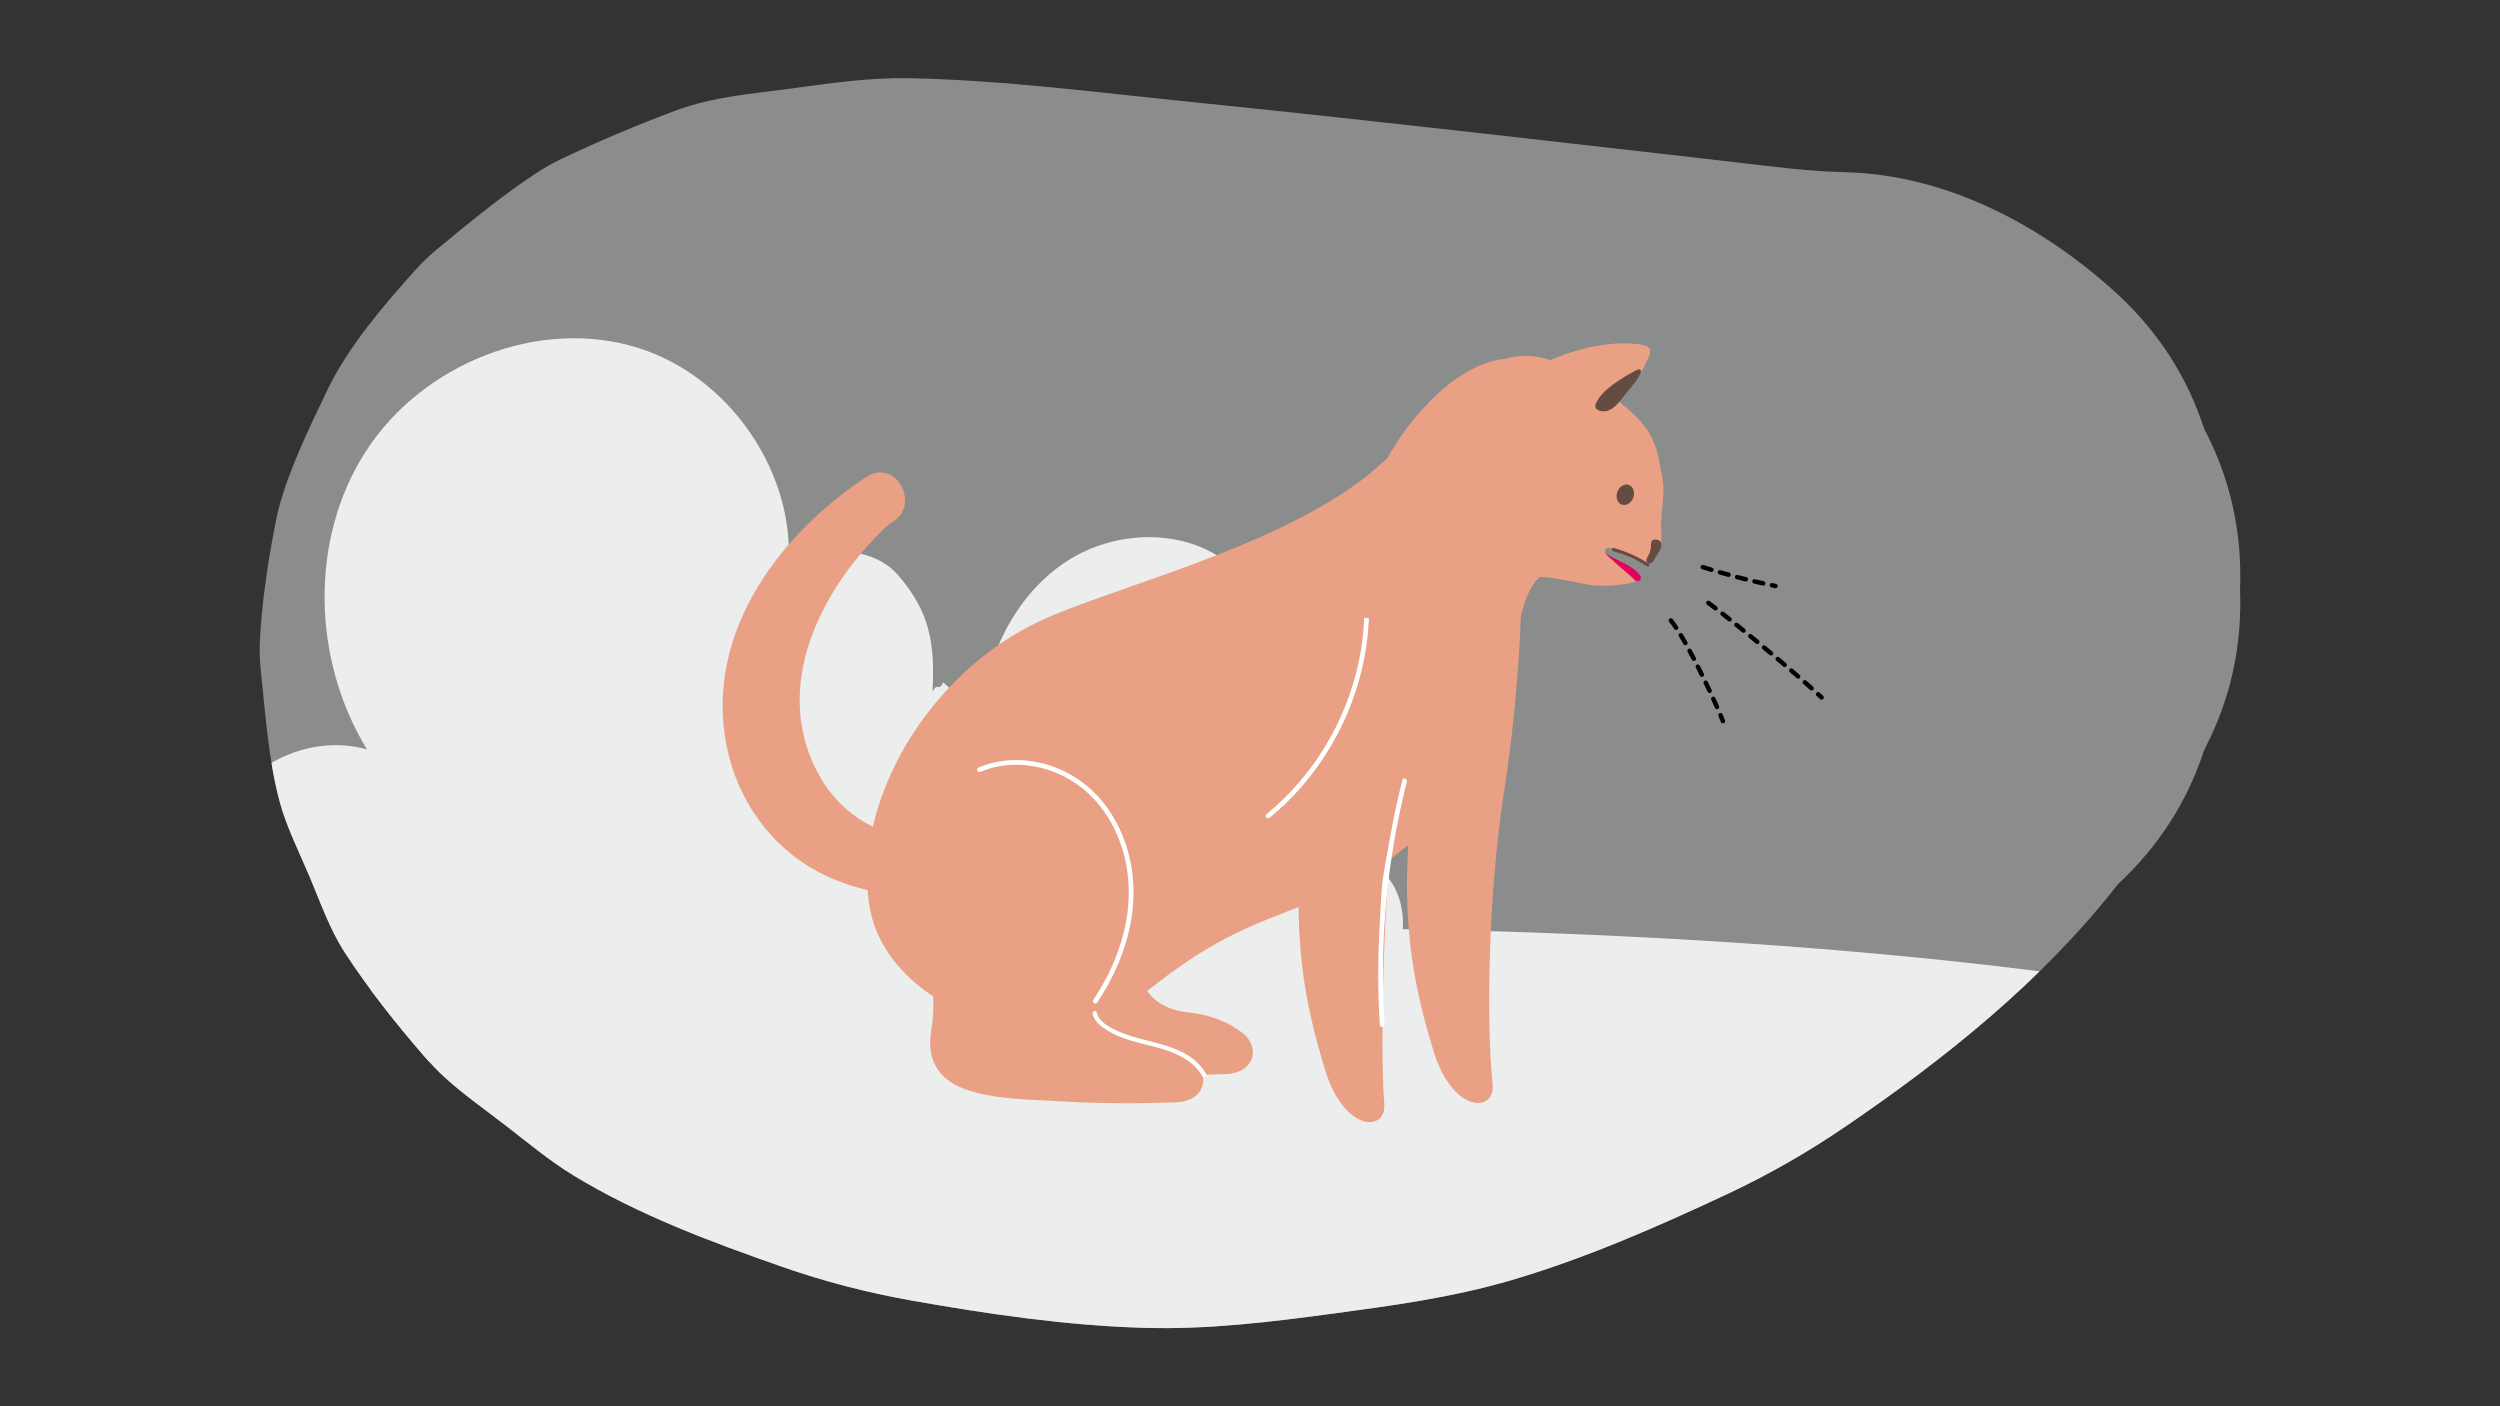 <?xml version="1.0" encoding="UTF-8"?>
<svg xmlns="http://www.w3.org/2000/svg" xmlns:xlink="http://www.w3.org/1999/xlink" version="1.1" id="Ebene_2" x="0px" y="0px" viewBox="0 0 560 315" xml:space="preserve">
<rect x="0" y="0" width="560" height="315" fill="#333333" stroke="none"/>
<g>
	<g>
		<defs>
			<path id="SVGID_00000155839013870100615230000013426357047471631291_" d="M496.769,441.375     c-24.593-103.346-114.911-89.473-185.547-68.787c-43.456,8.484-86.124-4.485-129.226-8.106     C112.142,356.046,34.69,435.91,67.428,519.292c24.416,154.675,227.422,123.468,324.663,96.466     C456.391,596.098,515.568,522.671,496.769,441.375z"></path>
		</defs>
		<clipPath id="SVGID_00000005235953415616117030000015124270517225288638_">
			<use xlink:href="#SVGID_00000155839013870100615230000013426357047471631291_" overflow="visible"></use>
		</clipPath>
		
			<rect x="-131.65" y="243.359" clip-path="url(#SVGID_00000005235953415616117030000015124270517225288638_)" fill="#8B8C8C" width="772.364" height="424.067"></rect>
	</g>
</g>
<g>
	<defs>
		<path id="SVGID_00000039831904734298928850000016995904970025655732_" d="M493.73,96.035    c-3.767-11.579-10.203-21.598-19.311-30.057c-16.616-15.254-38.086-26.839-61.103-27.404c-5.154-0.127-10.291-0.575-15.413-1.168    c-25.959-3.008-93.753-10.809-129.721-14.423c-21.286-2.138-42.832-5.005-64.233-5.464c-9.064-0.195-17.625,1.087-26.658,2.301    c-8.751,1.176-17.62,1.839-25.946,4.95c-8.709,3.255-17.711,7.035-26.078,11.067c-1.719,0.828-3.37,1.781-4.968,2.825    c-7.741,5.057-15.12,11.141-22.213,17.004c-1.858,1.536-3.599,3.203-5.208,4.999c-6.682,7.462-14.874,16.93-19.517,26.637    c-3.98,8.322-8.405,17.291-10.89,26.445c-0.211,0.776-0.379,1.557-0.54,2.344c-1.732,8.439-3.371,19.146-3.726,27.805    c-0.09,2.188-0.001,4.37,0.235,6.548c1.037,9.592,1.691,19.862,4.237,29.249c1.543,5.686,4.469,11.463,6.67,16.679    c2.427,5.751,4.504,11.8,7.935,17.078c5.149,7.921,11.438,15.848,17.606,22.967c1.516,1.75,3.091,3.428,4.806,4.987    c4.211,3.828,9.064,7.226,13.488,10.644c4.994,3.859,9.852,7.942,15.252,11.238c14.475,8.833,30.847,14.921,46.797,20.491    c9.46,3.304,19.171,5.817,29.038,7.562c17.119,3.027,34.724,5.616,52.174,6.105c14.2,0.397,27.987-1.293,42.049-3.183    c13.56-1.822,26.898-3.632,40.044-7.497c16.694-4.907,32.923-12.039,48.604-19.4c9.073-4.259,17.776-9.252,26.061-14.892    c22.528-15.336,44.385-32.802,61.218-54.412c9.107-8.46,15.544-18.478,19.311-30.057c5.847-11.13,8.529-23.124,8.044-35.983    C502.259,119.159,499.577,107.165,493.73,96.035z"></path>
	</defs>
	<clipPath id="SVGID_00000098913453887238856860000003831104340477568658_">
		<use xlink:href="#SVGID_00000039831904734298928850000016995904970025655732_" overflow="visible"></use>
	</clipPath>
	
		<rect x="-81.336" y="-39.311" clip-path="url(#SVGID_00000098913453887238856860000003831104340477568658_)" fill="#8B8C8C" width="718.505" height="394.496"></rect>
	<path clip-path="url(#SVGID_00000098913453887238856860000003831104340477568658_)" fill="#ECEDED" d="M304.99,193.009   c7.008-7.639,6.992-20.69-0.035-28.312c-7.027-7.622-20.034-8.696-28.216-2.331c10.518-8.46,9.472-26.671-0.734-35.503   c-10.206-8.833-26.484-8.352-37.642-0.757c-11.158,7.596-17.442,20.984-18.814,34.411c-2.746-2.553-5.492-5.106-8.238-7.659   c-1.291,2.334-1.142-0.28-2.432,2.053c0.601-10.841-0.63-17.946-7.759-26.136c-6.742-7.746-22.376-6.796-25.066,2.458   c4.105-22.383-11.252-46.431-33.06-53.288c-22.35-7.028-48.472,3.55-61.124,23.269s-11.886,46.687,0.344,66.671   c-12.286-3.535-26.662,2.919-32.185,14.449c-9.973-4.37-22.232,4.174-24.209,14.882c-1.977,10.708,4.132,21.615,12.648,28.4   s19.128,10.263,29.489,13.61l207.828-9.741c11.545-0.167,24.213-0.756,32.739-8.542   C317.052,213.161,316.246,195.584,304.99,193.009z"></path>
	
		<ellipse clip-path="url(#SVGID_00000098913453887238856860000003831104340477568658_)" fill="#ECEDED" cx="283.81" cy="253.631" rx="280.682" ry="45.784"></ellipse>
	<g clip-path="url(#SVGID_00000098913453887238856860000003831104340477568658_)">
		<path fill="#EAA084" d="M279.904,233.205c-0.305-0.621-0.805-1.229-1.539-1.794c-3.087-2.379-6.738-3.858-10.911-4.475    c-0.411-0.061-0.828-0.111-1.249-0.152c-3.115-0.308-6.089-1.427-8.069-3.416c-1.588-1.596-2.377-3.49-1.52-5.763    c2.087-5.535-8.202-9.039-11.455-3.707c-0.347-0.054,0.062,0.01-0.284-0.044c-0.124-3.672,0.559-7.464,0.999-10.315    c0.961-6.224-10.55-6.386-12.249-0.65c-1.644-0.029-3.254,0.42-4.398,1.374c-0.406-0.855-0.831-1.707-1.296-2.554    c-3.256-5.939-13.944-0.793-10.705,5.113c3.224,5.88,3.428,11.79,2.428,18.067c-0.853,5.355,0.973,10.267,7.342,12.673    c6.405,2.42,14.745,2.405,21.677,2.819c8.656,0.518,17.322,0.555,25.988,0.205C280.092,240.366,281.774,236.137,279.904,233.205z"></path>
		<path fill="#EAA084" d="M310.48,102.851c-18.795,18.232-58.279,27.753-76.104,35.606c-10.554,4.65-19.564,12.152-26.359,20.94    c-10.473,13.547-15.685,30.158-13.157,44.133l0.005,0.002c4.162,23.052,40.972,35.66,58.539,21.296s24.78-16.815,41.998-23.35    c17.216-6.529,35.366-24.114,40.474-40.6c3.26-10.513,3.818-30.114,10.277-32.247"></path>
		<path fill="#EAA084" d="M340.71,136.487c0,0-0.373,18.86-3.78,40.702c-3.547,22.705-4.047,51.678-2.591,65.583    c0.689,6.584-8.939,6.704-13.248-7.405c-4.303-14.104-8.048-30.419-4.561-57.144c3.487-26.719,11.984-32.309,13.075-34.394    S340.71,136.487,340.71,136.487"></path>
		<path fill="#EAA084" d="M318.004,140.911c0,0-1.936,18.717-5.343,40.558c-3.412,21.842-3.28,58.999-2.591,65.583    c0.689,6.584-8.939,6.704-13.248-7.405c-4.303-14.104-8.048-30.419-4.561-57.144c3.487-26.719,11.984-32.309,13.075-34.394    c1.091-2.085,11.105-7.342,11.105-7.342"></path>
		<path fill="#FFFFFF" d="M309.088,229.617c-0.46-7.175-0.494-14.374-0.086-21.555c0.675-11.73,0.213-8.565,2.551-21.434    c0.724-3.998,1.591-7.968,2.591-11.909c0.167-0.661,1.155-0.281,0.994,0.373c-1.746,6.905-3.073,13.914-3.97,20.98    c-0.896,7.055-1.362,14.167-1.396,21.279c-0.017,4.027,0.098,8.049,0.362,12.07c0.046,0.672-1,0.867-1.046,0.184l0,0    L309.088,229.617z"></path>
		<path fill="#FFFFFF" d="M306.678,136.941c-0.086,6.911-1.419,13.788-3.832,20.262c-2.407,6.446-5.883,12.506-10.266,17.815    c-2.47,2.987-5.222,5.739-8.221,8.186c-0.529,0.431-1.206-0.385-0.678-0.816c5.268-4.303,9.737-9.525,13.248-15.344    c3.504-5.808,6.049-12.225,7.445-18.872c0.781-3.728,1.206-7.526,1.252-11.329c0.011-0.684,1.063-0.58,1.057,0.098l0,0    L306.678,136.941z"></path>
		<path fill="#EAA084" d="M268.796,239.522c-0.305-0.621-0.805-1.229-1.539-1.794c-3.087-2.379-6.738-3.858-10.911-4.475    c-0.411-0.061-0.828-0.111-1.249-0.152c-3.115-0.308-6.089-1.427-8.069-3.416c-1.588-1.596-2.377-3.49-1.52-5.763    c2.087-5.535-8.202-9.039-11.455-3.707c-0.347-0.054,0.062,0.01-0.284-0.044c-0.124-3.672,0.559-7.464,0.999-10.315    c0.961-6.224-10.55-6.386-12.249-0.65c-1.644-0.029-3.254,0.42-4.398,1.374c-0.406-0.855-0.831-1.707-1.295-2.554    c-3.256-5.939-13.944-0.793-10.705,5.113c3.224,5.88,3.428,11.79,2.428,18.067c-0.853,5.355,0.973,10.267,7.342,12.673    c6.405,2.42,14.745,2.405,21.677,2.819c8.656,0.518,17.322,0.555,25.988,0.205C268.983,246.683,270.665,242.455,268.796,239.522z"></path>
		<path fill="#FFFFFF" d="M244.904,223.958c3.145-4.718,5.593-9.934,6.911-15.459c1.211-5.077,1.405-10.397,0.325-15.516    c-0.971-4.588-2.94-8.995-5.901-12.646c-2.961-3.651-6.88-6.389-11.35-7.854c-4.392-1.444-9.288-1.638-13.704-0.173    c-0.539,0.178-1.072,0.381-1.594,0.606c-0.629,0.266-1.059-0.694-0.434-0.968c4.457-1.913,9.451-2.139,14.142-1.017    c4.741,1.135,9.064,3.663,12.415,7.197s5.674,7.979,6.98,12.666c1.409,5.068,1.551,10.427,0.635,15.598    c-1.034,5.813-3.321,11.348-6.402,16.37c-0.38,0.616-0.77,1.223-1.169,1.821C245.382,225.153,244.53,224.528,244.904,223.958    L244.904,223.958L244.904,223.958z"></path>
		<path fill="#FFFFFF" d="M270.145,240.547c-4.088-7.08-13.318-6.571-19.907-9.643c-1.74-0.812-4.117-2.035-4.556-4.092    c-0.13-0.611-1.066-0.352-0.936,0.258c0.364,1.704,1.826,2.847,3.232,3.721c1.66,1.032,3.511,1.736,5.375,2.3    c3.864,1.169,7.99,1.727,11.542,3.751c1.793,1.022,3.372,2.395,4.412,4.195C269.619,241.578,270.458,241.09,270.145,240.547z"></path>
		<g>
			<path fill="#EAA084" d="M221.552,187.95c-19.648,3.546-42.475-0.456-47.338-22.984c-4.311-19.968,10.184-37.898,25.849-48.122     c6.254-4.082,0.423-14.174-5.88-10.06c-20.628,13.464-37.466,36.951-30.864,62.718c2.974,11.605,10.813,21.599,21.729,26.681     c12.545,5.84,26.275,5.406,39.6,3.001C232.016,197.855,228.895,186.625,221.552,187.95z"></path>
			<path fill="#EAA084" d="M232.529,184.079c-18.665,7.085-41.839,7.333-50.748-13.923c-7.896-18.841,3.069-39.122,16.596-52.043     c5.401-5.159-2.181-14.011-7.623-8.812c-17.813,17.015-30.063,43.19-18.852,67.311c5.049,10.864,14.587,19.253,26.249,22.248     c13.402,3.443,26.82,0.501,39.48-4.304C244.63,191.899,239.504,181.431,232.529,184.079z"></path>
		</g>
		<g>
			<path fill="#EAA084" d="M371.945,104.967c-0.269-2.021-0.721-3.977-1.434-5.772c-1.902-4.792-6.608-8.423-10.684-11.329     c-4.414-3.147-9.348-6.604-14.718-7.791c-2.86-0.632-5.56-0.403-8.161,0.322c-10.028,1.147-19.136,11.095-24.12,18.806     c-3.609,5.583-6.4,11.649-10.023,17.219c-2.473,3.802-8.899,8.533-7.527,13.789c1.24,4.747,7.692,8.395,12.308,8.307     c2.085-0.04,3.939-0.653,5.676-1.553c8.643-2.641,17.354-5.679,26.192-7.373c5.835-1.118,10.607,0.335,16.235,1.357     c3.889,0.706,9.759-0.188,10.419-0.584c0.015-0.02,0.028-0.042,0.042-0.063c0.001-0.008,0.003-0.015,0.004-0.023     c0-0.051-0.004-0.102-0.01-0.152c-0.008-0.031-0.018-0.062-0.029-0.091c-0.013-0.02-0.023-0.042-0.039-0.061     c-0.007-0.011-0.006-0.025-0.012-0.036l-0.815-1.187c-0.615-0.745-5.191-3.99-5.645-4.851c-0.16-0.303-0.177-0.657,0.06-0.929     c0.212-0.244,0.618-0.349,0.911-0.189c0.516,0.284,1.643,0.755,2.141,1.07c0.064,0.04,6.392,2.755,6.526,2.648     c1.049-0.846,1.85-1.932,2.507-3.616c0.519-1.332,0.394-2.625,0.347-4.013c-0.098-2.896,0.364-5.416,0.5-8.267     C372.687,108.627,372.44,106.753,371.945,104.967z"></path>
			<path fill="#EAA084" d="M361.731,90.074c2.902-2.201,5.259-5.124,6.796-8.426c0.464-0.997,1.489-2.582,0.988-3.563     c-0.705-0.897-2.693-1.034-3.966-1.11c-5.596-0.343-11.197,0.921-16.428,2.938c-5.232,2.014-10.142,4.762-15.034,7.501     c3.826-0.452,7.749-0.073,11.419,1.102c3.854,1.232,7.528,3.351,11.577,3.471"></path>
			<g>
				
					<ellipse transform="matrix(0.348 -0.938 0.938 0.348 133.236 413.656)" fill="#644C42" cx="364.039" cy="111.03" rx="2.343" ry="1.893"></ellipse>
			</g>
			<path fill="#644C42" d="M366.968,82.757c-0.699,0.221-7.041,3.531-8.976,6.67c-0.348,0.565-0.96,1.489-0.432,2.108     c0.48,0.562,1.408,0.675,2.092,0.57c1.817-0.279,2.923-1.938,4.001-3.257c0.746-0.913,1.501-1.82,2.236-2.742     c0.654-0.82,1.267-1.676,1.658-2.655C367.69,83.097,367.417,82.615,366.968,82.757z"></path>
		</g>
		<g>
			<path fill="#644C42" d="M371.903,121.274c-0.299-0.356-0.773-0.455-1.217-0.417c-0.249,0.021-0.48,0.084-0.637,0.294     c-0.164,0.218-0.204,0.5-0.229,0.766c-0.04,0.413-0.007,0.826-0.102,1.233c-0.094,0.4-0.242,0.788-0.419,1.158     c-0.187,0.393-0.536,0.816-0.519,1.265c0.024,0.62,0.74,0.9,1.2,0.504c0.3-0.258,0.541-0.658,0.745-0.993     c0.023-0.038,0.042-0.079,0.064-0.117c0.017-0.028,0.033-0.055,0.05-0.082c0.225-0.37,0.451-0.74,0.677-1.11     c0.197-0.324,0.406-0.656,0.51-1.024c0.041-0.145,0.057-0.295,0.048-0.443C372.214,121.97,372.135,121.55,371.903,121.274z"></path>
			<path fill="#644C42" d="M361.504,123.519c2.529,0.687,5.028,1.809,7.332,3.267c0.539,0.341,0.922-0.258,0.382-0.599     c-2.461-1.558-5.109-2.722-7.806-3.454C360.822,122.572,360.918,123.359,361.504,123.519z"></path>
		</g>
		<path fill="#E5005B" d="M367.466,129.032c-1.75-2.564-5.456-3.388-7.865-5.131l0,0c0,0-0.324,0.025,6.539,5.906    c0.314,0.27,0.675,0.495,1.051,0.276C367.53,129.885,367.702,129.377,367.466,129.032z"></path>
	</g>
	<g clip-path="url(#SVGID_00000098913453887238856860000003831104340477568658_)">
		<path fill="none" stroke="#000000" stroke-linecap="round" stroke-miterlimit="10" stroke-dasharray="2,2,2,2,2" d="    M374.278,138.987c3.838,4.759,10.823,20.171,11.649,22.536"></path>
		<path fill="none" stroke="#000000" stroke-linecap="round" stroke-miterlimit="10" stroke-dasharray="2,2,2,2,2" d="    M382.68,135.043c5.761,4.245,20.144,16.262,25.346,21.176"></path>
		<path fill="none" stroke="#000000" stroke-linecap="round" stroke-miterlimit="10" stroke-dasharray="2,2,2,2,2" d="    M381.442,127.037c5.335,1.707,10.765,3.119,16.256,4.227"></path>
	</g>
</g>
</svg>
